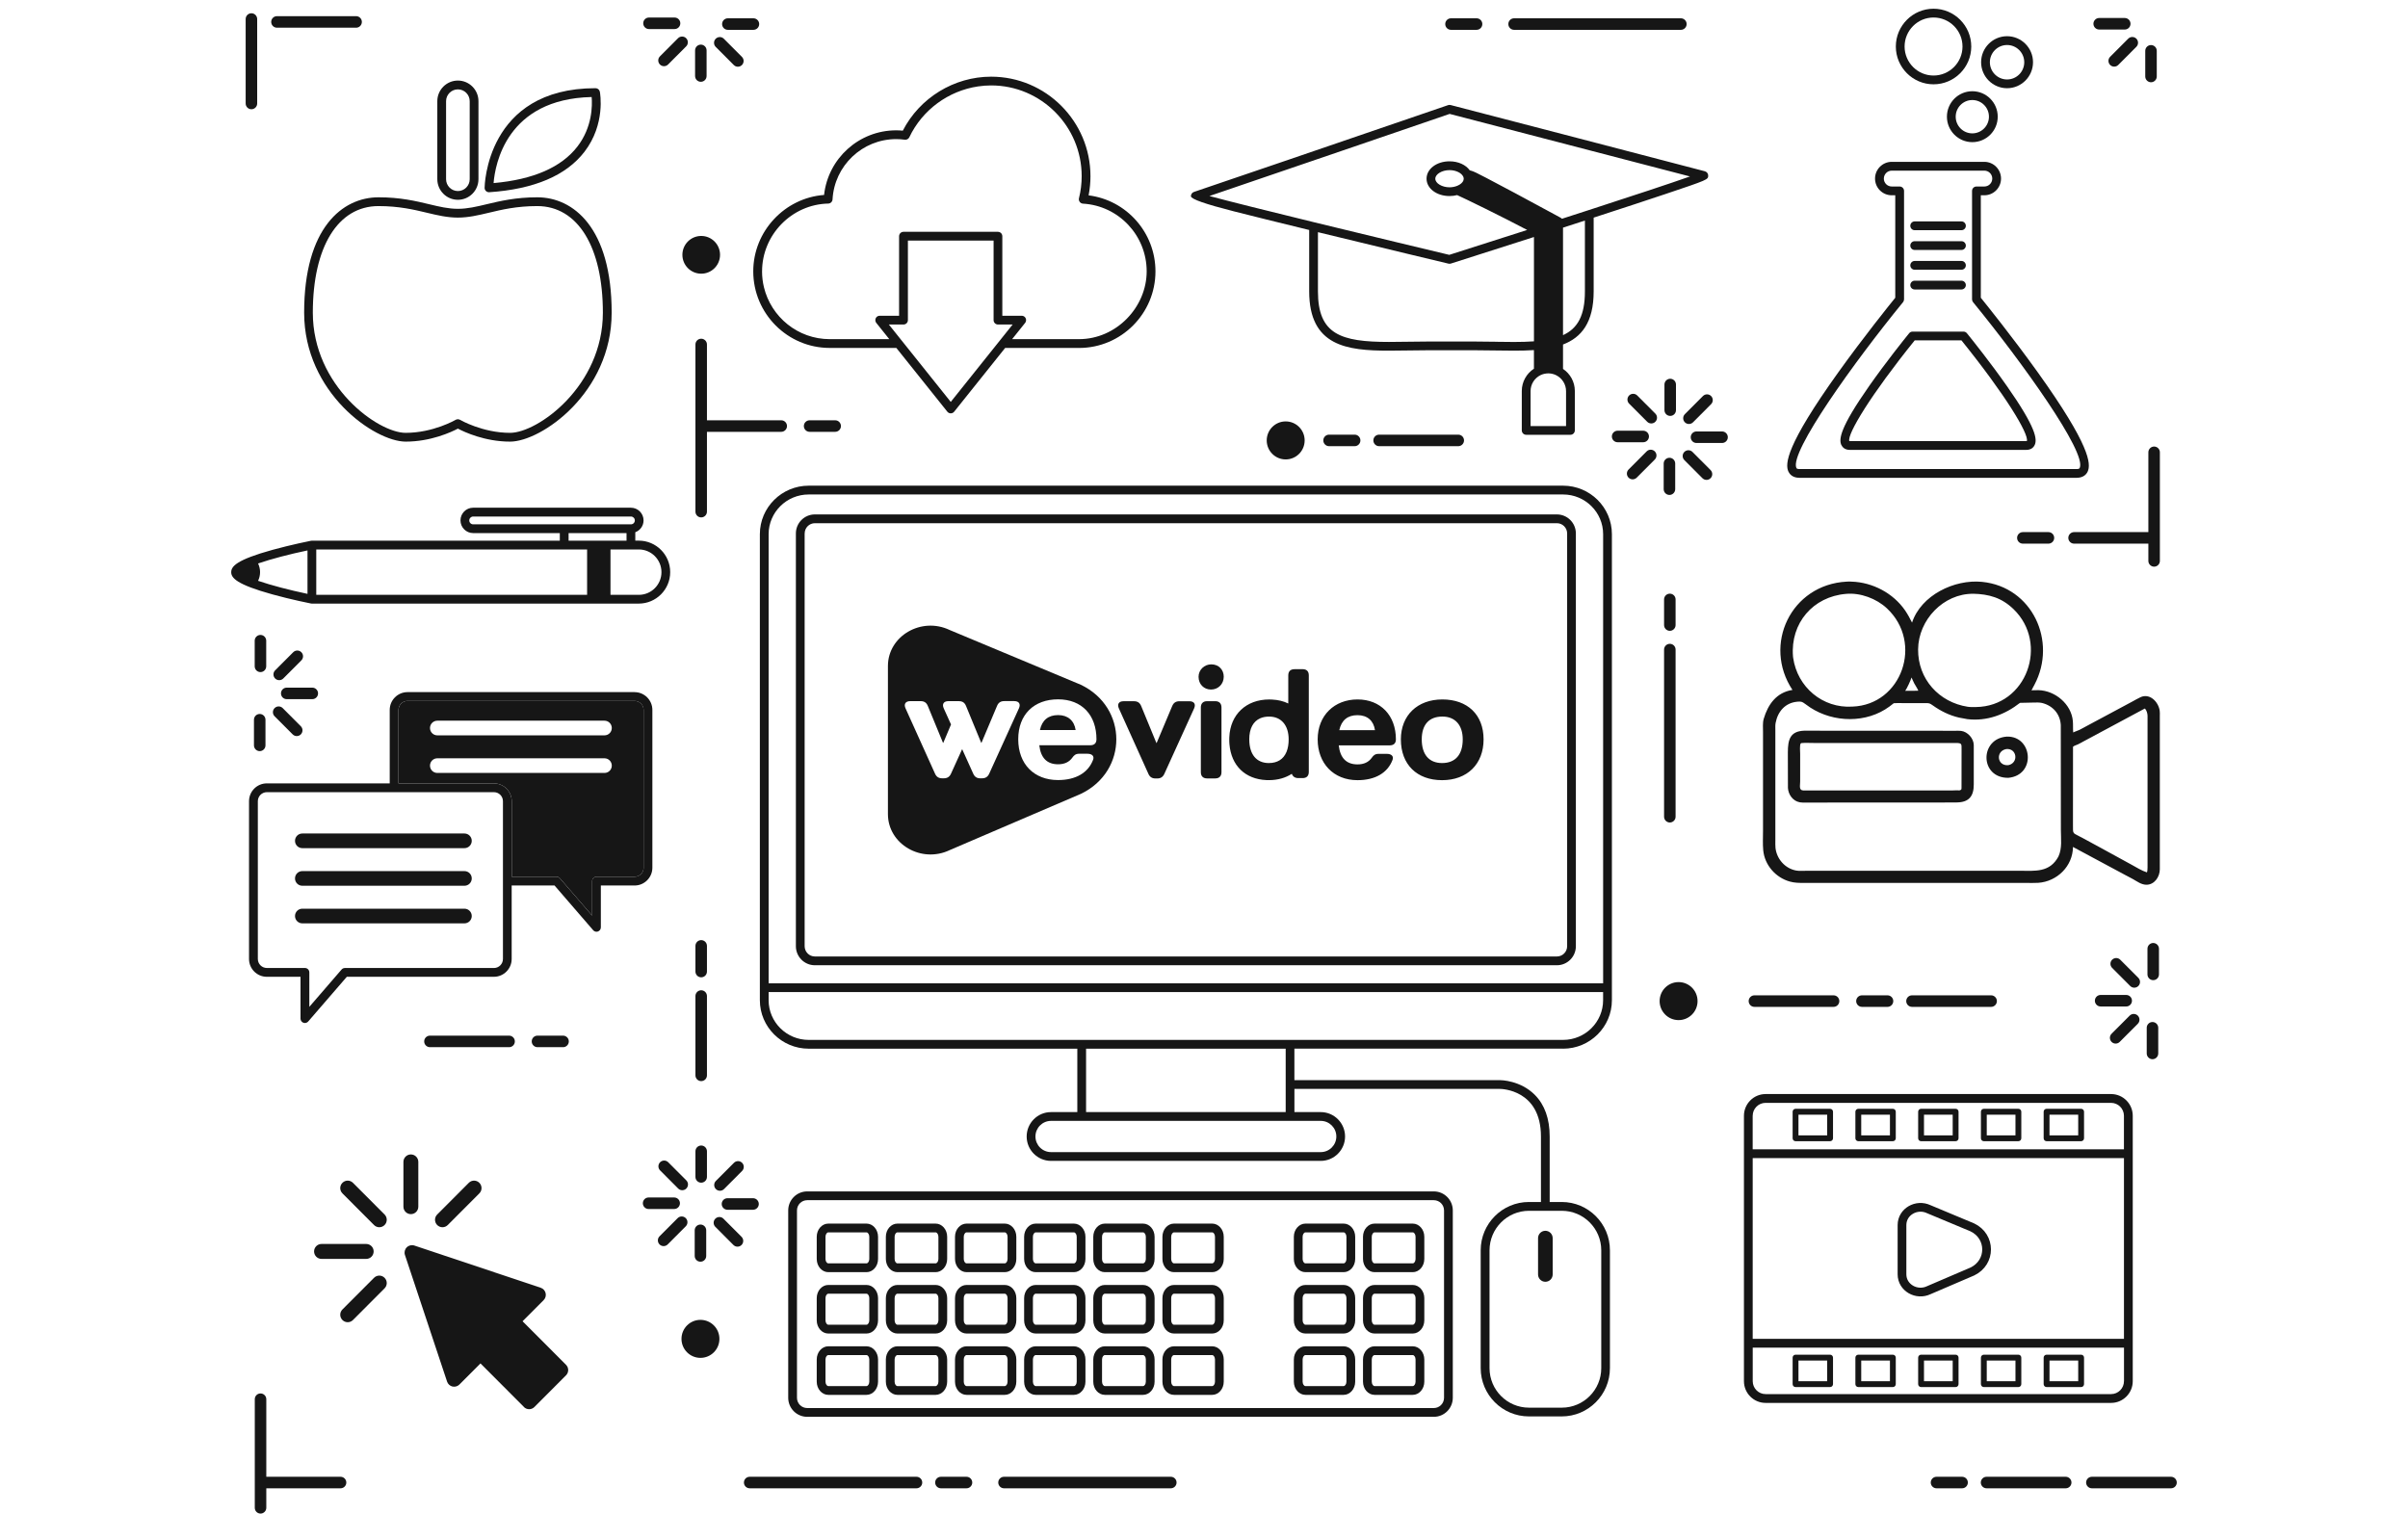 <svg width="552" height="347" viewBox="0 0 552 347" fill="none" xmlns="http://www.w3.org/2000/svg">
<g clip-path="url(#clip0_52_1160)">
<path d="M452.109 291.512L452.13 291.503L452.149 291.494C456.495 289.398 456.48 283.462 452.125 281.386L452.103 281.376L452.08 281.366L442.115 277.204C439.378 275.92 436.006 277.761 436.006 280.861V292.143C436.006 295.251 439.395 297.094 442.135 295.79L452.109 291.512Z" stroke="#161616" stroke-width="2"/>
<path d="M298.611 153.413C299.524 153.413 300.024 153.908 300.024 154.83V176.967C300.024 177.883 299.53 178.384 298.611 178.384H297.635C296.872 178.384 296.377 178.064 296.127 177.406C294.688 178.34 292.899 178.854 290.86 178.854C290.679 178.854 290.491 178.854 290.309 178.842H290.297C285.43 178.622 282.252 175.532 281.833 170.635C281.796 170.265 281.789 169.889 281.789 169.507C281.789 169.337 281.789 169.162 281.802 168.999C282.021 163.795 285.68 160.36 290.941 160.36C291.154 160.36 291.367 160.36 291.573 160.378C292.987 160.447 294.219 160.742 295.32 161.281V154.836C295.32 153.921 295.814 153.419 296.734 153.419H298.623H298.611V153.413ZM286.381 169.507C286.381 172.961 288.032 174.936 290.86 174.936C292.824 174.936 294.213 174.058 294.901 172.403C294.92 172.384 294.926 172.359 294.932 172.334C295.245 171.557 295.408 170.61 295.408 169.513C295.408 166.303 293.731 164.284 290.923 164.284C290.166 164.284 289.49 164.41 288.902 164.667C287.282 165.369 286.375 167.024 286.375 169.513M321.13 169.507C321.13 175.262 324.796 178.861 330.576 178.861C336.356 178.861 340.091 175.168 340.091 169.507C340.091 163.845 336.394 160.353 330.645 160.353C324.896 160.353 321.13 164.021 321.13 169.507ZM335.312 169.507C335.312 173.024 333.598 174.936 330.583 174.936C327.567 174.936 325.916 172.955 325.916 169.507C325.916 166.058 327.667 164.278 330.645 164.278C333.623 164.278 335.312 166.29 335.312 169.507ZM318.572 170.88C319.492 170.88 319.992 170.397 319.992 169.507C319.992 164.015 316.483 160.353 311.19 160.353C305.898 160.353 302.057 164.015 302.057 169.507C302.057 174.999 305.686 178.861 311.19 178.861C315.257 178.861 318.109 177.18 319.223 174.196C319.529 173.369 318.954 172.829 317.934 172.829H316.001C315.194 172.829 314.819 173.212 314.487 173.688C313.736 174.754 312.635 175.243 311.19 175.243C308.669 175.243 307.212 173.807 306.887 170.88H318.578H318.572ZM307.012 167.394C307.512 165.124 308.913 163.958 311.184 163.958C313.455 163.958 314.869 165.218 315.194 167.394H307.005H307.012ZM274.752 155.156C274.752 156.861 275.972 158.084 277.611 158.084C279.25 158.084 280.526 156.83 280.526 155.131C280.526 153.563 279.4 152.31 277.673 152.31C276.041 152.31 274.752 153.595 274.752 155.162M275.277 177.042C275.277 177.945 275.797 178.459 276.697 178.459H278.587C279.487 178.459 280.007 177.939 280.007 177.042V162.178C280.007 161.275 279.487 160.754 278.587 160.754H276.697C275.797 160.754 275.277 161.275 275.277 162.178V177.042ZM263.248 177.394L256.492 162.422C256.048 161.432 256.48 160.761 257.562 160.761H259.958C260.765 160.761 261.284 161.106 261.597 161.858L265.081 170.322H265.15L268.715 161.858C269.034 161.112 269.547 160.767 270.354 160.767H272.656C273.745 160.767 274.176 161.444 273.72 162.435L266.908 177.412C266.576 178.14 266.057 178.472 265.256 178.472H264.9C264.099 178.472 263.58 178.14 263.248 177.406" fill="#161616"/>
<path d="M242.561 163.939C240.29 163.939 238.883 165.106 238.389 167.369H246.577C246.252 165.193 244.769 163.939 242.567 163.939H242.561Z" fill="#161616"/>
<path d="M247.759 156.986L217.702 144.435C211.202 141.338 203.545 145.808 203.545 152.692V186.641C203.545 193.543 211.246 198.007 217.739 194.879L247.822 181.976C258.625 176.766 258.588 162.146 247.759 156.986ZM225.102 178.44H224.752C223.945 178.44 223.432 178.114 223.1 177.374L220.56 171.744L218.002 177.374C217.67 178.102 217.151 178.434 216.35 178.434H215.994C215.193 178.434 214.674 178.108 214.342 177.368L207.586 162.403C207.136 161.419 207.574 160.742 208.656 160.742H211.046C211.853 160.742 212.378 161.086 212.685 161.832L216.169 170.296H216.238L218.008 166.089L216.344 162.403C215.894 161.419 216.332 160.742 217.414 160.742H219.81C220.123 160.742 220.392 160.792 220.623 160.898C220.986 161.068 221.255 161.375 221.442 161.832L223.163 166.014L224.927 170.296H224.989L228.561 161.826C228.874 161.08 229.393 160.735 230.2 160.735H232.502C233.591 160.735 234.022 161.412 233.572 162.397L226.76 177.374C226.428 178.102 225.909 178.434 225.108 178.434L225.102 178.44ZM249.943 170.854H238.245C238.57 173.776 240.034 175.218 242.549 175.218C244 175.218 245.095 174.729 245.845 173.663C246.183 173.193 246.558 172.804 247.359 172.804H249.292C250.318 172.804 250.887 173.343 250.581 174.171C249.467 177.155 246.615 178.835 242.549 178.835C237.044 178.835 233.416 175.174 233.416 169.481C233.416 163.789 237.044 160.328 242.549 160.328C248.053 160.328 251.35 163.989 251.35 169.481C251.35 170.371 250.856 170.854 249.93 170.854H249.943Z" fill="#161616"/>
<path d="M92.992 101.245C98.759 101.245 103.445 99.064 104.965 98.267C106.485 99.064 111.17 101.245 116.938 101.245C124.044 101.245 140.215 90.073 140.215 71.679C140.215 52.181 131.407 45.234 123.168 45.234C118.214 45.234 114.68 46.081 111.564 46.821C109.206 47.385 107.167 47.874 104.971 47.874C102.775 47.874 100.736 47.385 98.378 46.821C95.263 46.075 91.728 45.234 86.774 45.234C78.529 45.234 69.721 52.181 69.721 71.679C69.721 90.073 85.885 101.245 92.998 101.245H92.992ZM86.761 47.247C91.484 47.247 94.893 48.062 97.902 48.783C100.286 49.353 102.531 49.886 104.959 49.886C107.386 49.886 109.638 49.347 112.021 48.783C115.03 48.062 118.439 47.247 123.162 47.247C132.439 47.247 138.2 56.607 138.2 71.679C138.2 88.537 123.25 99.233 116.932 99.233C110.614 99.233 105.515 96.28 105.465 96.255C105.309 96.161 105.134 96.117 104.952 96.117C104.771 96.117 104.602 96.161 104.439 96.255C104.389 96.286 99.31 99.233 92.979 99.233C86.649 99.233 71.71 88.537 71.71 71.679C71.71 56.607 77.472 47.247 86.749 47.247H86.761Z" fill="#161616"/>
<path d="M104.965 45.804C107.567 45.804 109.681 43.685 109.681 41.077V23.197C109.681 20.589 107.567 18.47 104.965 18.47C102.362 18.47 100.248 20.589 100.248 23.197V41.077C100.248 43.685 102.362 45.804 104.965 45.804ZM102.256 23.203C102.256 21.705 103.47 20.488 104.965 20.488C106.46 20.488 107.673 21.705 107.673 23.203V41.084C107.673 42.582 106.46 43.798 104.965 43.798C103.47 43.798 102.256 42.582 102.256 41.084V23.203Z" fill="#161616"/>
<path d="M112.09 44.068C112.09 44.068 112.134 44.068 112.159 44.068C122.449 43.372 129.787 40.25 133.978 34.801C138.863 28.444 137.562 21.328 137.506 21.034C137.412 20.557 136.999 20.219 136.518 20.219C111.377 20.219 111.089 42.839 111.089 43.065C111.089 43.34 111.201 43.61 111.408 43.798C111.596 43.974 111.84 44.068 112.096 44.068H112.09ZM135.629 22.238C135.792 24.162 135.804 29.121 132.383 33.573C128.711 38.35 122.242 41.171 113.147 41.974C113.491 37.704 116.106 22.683 135.629 22.244V22.238Z" fill="#161616"/>
<path d="M483.937 250.821H404.742C402.002 250.821 399.775 253.053 399.775 255.799V316.65C399.775 319.396 402.002 321.628 404.742 321.628H483.937C486.67 321.628 488.904 319.396 488.904 316.65V255.799C488.904 253.053 486.677 250.821 483.937 250.821ZM486.889 316.65C486.889 318.287 485.563 319.609 483.937 319.609H404.742C403.109 319.609 401.789 318.28 401.789 316.65V308.958H486.896V316.65H486.889ZM401.783 306.945V265.504H486.889V306.945H401.783ZM401.783 255.799C401.783 254.169 403.109 252.84 404.736 252.84H483.93C485.557 252.84 486.883 254.169 486.883 255.799V263.492H401.777V255.799H401.783Z" fill="#161616"/>
<path d="M419.523 254.2H411.604C411.235 254.2 410.935 254.501 410.935 254.871V260.959C410.935 261.329 411.235 261.629 411.604 261.629H419.523C419.892 261.629 420.193 261.329 420.193 260.959V254.871C420.193 254.501 419.892 254.2 419.523 254.2ZM418.854 260.288H412.273V255.548H418.854V260.288Z" fill="#161616"/>
<path d="M433.911 254.2H425.992C425.623 254.2 425.322 254.501 425.322 254.871V260.959C425.322 261.329 425.623 261.629 425.992 261.629H433.911C434.28 261.629 434.58 261.329 434.58 260.959V254.871C434.58 254.501 434.28 254.2 433.911 254.2ZM433.242 260.288H426.661V255.548H433.242V260.288Z" fill="#161616"/>
<path d="M448.299 254.2H440.379C440.01 254.2 439.71 254.501 439.71 254.871V260.959C439.71 261.329 440.01 261.629 440.379 261.629H448.299C448.668 261.629 448.968 261.329 448.968 260.959V254.871C448.968 254.501 448.668 254.2 448.299 254.2ZM447.629 260.288H441.049V255.548H447.629V260.288Z" fill="#161616"/>
<path d="M462.686 254.2H454.767C454.398 254.2 454.098 254.501 454.098 254.871V260.959C454.098 261.329 454.398 261.629 454.767 261.629H462.686C463.056 261.629 463.356 261.329 463.356 260.959V254.871C463.356 254.501 463.056 254.2 462.686 254.2ZM462.017 260.288H455.436V255.548H462.017V260.288Z" fill="#161616"/>
<path d="M477.068 254.2H469.149C468.78 254.2 468.479 254.501 468.479 254.871V260.959C468.479 261.329 468.78 261.629 469.149 261.629H477.068C477.437 261.629 477.738 261.329 477.738 260.959V254.871C477.738 254.501 477.437 254.2 477.068 254.2ZM476.399 260.288H469.818V255.548H476.399V260.288Z" fill="#161616"/>
<path d="M411.604 317.997H419.523C419.892 317.997 420.193 317.696 420.193 317.326V311.245C420.193 310.875 419.892 310.574 419.523 310.574H411.604C411.235 310.574 410.935 310.875 410.935 311.245V317.326C410.935 317.696 411.235 317.997 411.604 317.997ZM412.273 311.916H418.854V316.656H412.273V311.916Z" fill="#161616"/>
<path d="M425.992 317.997H433.911C434.28 317.997 434.58 317.696 434.58 317.326V311.245C434.58 310.875 434.28 310.574 433.911 310.574H425.992C425.623 310.574 425.322 310.875 425.322 311.245V317.326C425.322 317.696 425.623 317.997 425.992 317.997ZM426.661 311.916H433.242V316.656H426.661V311.916Z" fill="#161616"/>
<path d="M440.379 317.997H448.299C448.668 317.997 448.968 317.696 448.968 317.326V311.245C448.968 310.875 448.668 310.574 448.299 310.574H440.379C440.01 310.574 439.71 310.875 439.71 311.245V317.326C439.71 317.696 440.01 317.997 440.379 317.997ZM441.049 311.916H447.629V316.656H441.049V311.916Z" fill="#161616"/>
<path d="M454.767 317.997H462.686C463.056 317.997 463.356 317.696 463.356 317.326V311.245C463.356 310.875 463.056 310.574 462.686 310.574H454.767C454.398 310.574 454.098 310.875 454.098 311.245V317.326C454.098 317.696 454.398 317.997 454.767 317.997ZM455.436 311.916H462.017V316.656H455.436V311.916Z" fill="#161616"/>
<path d="M469.149 317.997H477.068C477.437 317.997 477.738 317.696 477.738 317.326V311.245C477.738 310.875 477.437 310.574 477.068 310.574H469.149C468.78 310.574 468.479 310.875 468.479 311.245V317.326C468.479 317.696 468.78 317.997 469.149 317.997ZM469.818 311.916H476.399V316.656H469.818V311.916Z" fill="#161616"/>
<path d="M145.476 158.673H93.417C91.171 158.673 89.338 160.504 89.338 162.754V179.594H61.164C58.918 179.594 57.085 181.425 57.085 183.682V219.85C57.085 222.101 58.912 223.938 61.164 223.938H68.889V233.53C68.889 233.95 69.152 234.326 69.54 234.47C69.652 234.514 69.771 234.533 69.89 234.533C70.178 234.533 70.453 234.407 70.647 234.188L79.505 223.938H113.216C115.462 223.938 117.294 222.107 117.294 219.85V203.01H127.122L135.98 213.261C136.174 213.486 136.455 213.606 136.737 213.606C136.855 213.606 136.974 213.587 137.087 213.543C137.481 213.399 137.737 213.022 137.737 212.602V203.01H145.469C147.715 203.01 149.548 201.18 149.548 198.929V162.761C149.548 160.51 147.721 158.679 145.469 158.679L145.476 158.673ZM147.54 198.929C147.54 200.07 146.614 200.998 145.476 200.998H136.743C136.186 200.998 135.736 201.449 135.736 202.007V209.907L128.342 201.349C128.154 201.129 127.872 201.004 127.585 201.004H117.301V183.688C117.301 181.437 115.474 179.6 113.222 179.6H91.347V162.761C91.347 161.619 92.272 160.692 93.411 160.692H145.469C146.608 160.692 147.534 161.619 147.534 162.761V198.929H147.54ZM115.293 219.856C115.293 220.997 114.367 221.925 113.228 221.925H79.061C78.767 221.925 78.491 222.05 78.304 222.27L70.91 230.828V222.928C70.91 222.37 70.459 221.919 69.903 221.919H61.17C60.031 221.919 59.105 220.991 59.105 219.85V183.682C59.105 182.541 60.031 181.613 61.17 181.613H113.228C114.367 181.613 115.293 182.541 115.293 183.682V219.85V219.856Z" fill="#161616"/>
<path d="M106.466 191.086H69.302C68.376 191.086 67.626 191.838 67.626 192.766C67.626 193.694 68.376 194.446 69.302 194.446H106.466C107.392 194.446 108.143 193.694 108.143 192.766C108.143 191.838 107.392 191.086 106.466 191.086Z" fill="#161616"/>
<path d="M106.466 199.706H69.302C68.376 199.706 67.626 200.458 67.626 201.386C67.626 202.314 68.376 203.066 69.302 203.066H106.466C107.392 203.066 108.143 202.314 108.143 201.386C108.143 200.458 107.392 199.706 106.466 199.706Z" fill="#161616"/>
<path d="M106.466 208.326H69.302C68.376 208.326 67.626 209.078 67.626 210.006C67.626 210.934 68.376 211.687 69.302 211.687H106.466C107.392 211.687 108.143 210.934 108.143 210.006C108.143 209.078 107.392 208.326 106.466 208.326Z" fill="#161616"/>
<path d="M145.475 160.691H93.417C92.278 160.691 91.353 161.619 91.353 162.76V179.6H113.228C115.474 179.6 117.307 181.431 117.307 183.688V201.004H127.591C127.885 201.004 128.16 201.129 128.348 201.349L135.742 209.906V202.007C135.742 201.449 136.192 200.998 136.749 200.998H145.482C146.62 200.998 147.546 200.07 147.546 198.929V162.76C147.546 161.619 146.62 160.691 145.482 160.691H145.475ZM138.569 177.205H100.248C99.322 177.205 98.571 176.453 98.571 175.525C98.571 174.597 99.322 173.845 100.248 173.845H138.569C139.495 173.845 140.246 174.597 140.246 175.525C140.246 176.453 139.495 177.205 138.569 177.205ZM138.569 168.585H100.248C99.322 168.585 98.571 167.832 98.571 166.904C98.571 165.977 99.322 165.224 100.248 165.224H138.569C139.495 165.224 140.246 165.977 140.246 166.904C140.246 167.832 139.495 168.585 138.569 168.585Z" fill="#161616"/>
<path d="M356.293 51.41L355.599 51.033C355.599 51.033 350.919 48.488 346.221 45.974C343.463 44.501 341.286 43.341 339.734 42.538C338.834 42.074 338.083 41.686 337.551 41.429C337.545 41.429 337.533 41.416 337.526 41.416C337.407 42.218 336.97 42.965 336.294 43.56C339.935 45.291 347.935 49.234 353.115 52.049C353.44 52.224 353.641 52.563 353.641 52.933V83.71C354.06 83.615 354.491 83.572 354.929 83.572C355.386 83.572 355.849 83.622 356.293 83.728V51.416V51.41Z" fill="#161616"/>
<path d="M391.58 40.244C391.58 39.799 391.267 39.398 390.842 39.272C389.672 38.934 334.867 24.689 332.534 24.081C332.346 24.031 332.14 24.037 331.959 24.1C312.248 30.852 274.714 43.698 273.739 43.987C273.301 44.112 272.988 44.538 273 44.99C273.017 45.638 276.307 46.793 282.872 48.457C287.163 49.548 292.955 50.983 300.112 52.726V66.789C300.112 79.353 308.757 80.393 318.39 80.393C319.748 80.393 321.162 80.368 322.613 80.349C324.146 80.324 325.722 80.299 327.33 80.299H338.108C339.722 80.299 341.298 80.324 342.825 80.349C344.276 80.374 345.69 80.393 347.047 80.393C348.611 80.393 350.15 80.362 351.632 80.262V84.531C349.962 85.616 348.849 87.503 348.849 89.641V98.669C348.849 99.227 349.299 99.678 349.856 99.678H360.002C360.559 99.678 361.009 99.227 361.009 98.669V89.641C361.009 87.528 359.933 85.672 358.301 84.575V78.983C362.511 77.371 365.326 73.954 365.326 66.789V49.892C372.125 47.686 377.655 45.867 381.784 44.482C391.586 41.191 391.586 41.178 391.574 40.225L391.58 40.244ZM363.318 66.807C363.318 72.318 361.672 75.29 358.301 76.838V52.187C359.965 51.648 361.647 51.109 363.318 50.563V66.801V66.807ZM359.001 97.678H350.863V89.659C350.863 88.067 351.776 86.694 353.102 86.023C353.24 85.954 353.384 85.891 353.528 85.841C353.54 85.841 353.553 85.829 353.565 85.829C353.709 85.779 353.853 85.735 353.997 85.703C354.003 85.703 354.016 85.703 354.022 85.703C354.335 85.628 354.654 85.597 354.973 85.597C355.123 85.597 355.273 85.609 355.417 85.628C355.448 85.628 355.479 85.641 355.511 85.641C355.63 85.66 355.748 85.678 355.861 85.71C355.899 85.722 355.942 85.728 355.98 85.741C356.092 85.772 356.199 85.804 356.305 85.841C356.343 85.854 356.38 85.866 356.418 85.885C356.543 85.935 356.662 85.986 356.781 86.048C358.094 86.725 358.995 88.098 358.995 89.678V97.697L359.001 97.678ZM342.856 78.349C341.317 78.324 339.728 78.299 338.108 78.299H327.33C325.709 78.299 324.12 78.324 322.582 78.349C321.143 78.374 319.742 78.393 318.39 78.393C307.368 78.393 302.12 76.657 302.12 66.801V53.228C316.789 56.801 331.896 60.406 332.052 60.444C332.228 60.488 332.415 60.482 332.59 60.425C332.709 60.388 341.217 57.685 351.639 54.337V78.255C350.237 78.356 348.711 78.4 347.053 78.4C345.702 78.4 344.301 78.374 342.862 78.356L342.856 78.349ZM387.414 40.451C383.166 41.962 374.259 44.902 364.018 48.225C364.018 48.225 364.018 48.225 364.012 48.225C362.029 48.871 360.027 49.516 358.044 50.156C357.969 50.068 357.882 49.986 357.775 49.93L356.555 49.266C356.555 49.266 351.87 46.72 347.166 44.2C344.401 42.72 342.211 41.56 340.654 40.752C339.734 40.275 338.965 39.88 338.427 39.617C338.108 39.46 337.564 39.203 336.926 39.053C336.044 37.811 334.317 36.984 332.284 36.984C329.331 36.984 327.017 38.733 327.017 40.965C327.017 43.197 329.331 44.946 332.284 44.946C332.897 44.946 333.485 44.864 334.029 44.727C335.912 45.567 344.044 49.529 350.087 52.72C341.605 55.441 334.561 57.685 332.547 58.325C332.44 58.356 332.334 58.394 332.228 58.425C332.084 58.394 331.94 58.356 331.796 58.325C328.568 57.554 314.593 54.212 301.332 50.977C290.866 48.419 281.677 46.137 277.242 44.94C288.502 41.122 328.105 27.555 332.309 26.113C336.15 27.109 376.229 37.529 387.408 40.457L387.414 40.451ZM334.58 42.332C334.58 42.332 334.567 42.338 334.561 42.344C334.417 42.432 334.261 42.507 334.092 42.582C334.079 42.582 334.061 42.595 334.048 42.601C333.535 42.808 332.922 42.94 332.284 42.94C330.545 42.94 329.025 42.018 329.025 40.971C329.025 39.924 330.545 39.002 332.284 39.002C333.754 39.002 335.055 39.661 335.43 40.501C335.455 40.551 335.474 40.595 335.487 40.645C335.518 40.752 335.543 40.858 335.543 40.971C335.543 41.084 335.518 41.203 335.481 41.316C335.474 41.347 335.462 41.372 335.449 41.404C335.405 41.51 335.355 41.611 335.287 41.705C335.287 41.705 335.28 41.717 335.274 41.723C335.193 41.83 335.099 41.937 334.986 42.031C334.968 42.049 334.949 42.062 334.93 42.075C334.824 42.169 334.705 42.256 334.573 42.338L334.58 42.332Z" fill="#161616"/>
<path d="M412.48 109.539H476.061C477.656 109.539 478.313 108.662 478.557 108.135C479.389 106.373 479.114 102.104 467.184 85.433C461.417 77.377 455.311 69.791 454.073 68.262V44.77H454.88C456.988 44.77 458.708 43.052 458.708 40.939C458.708 38.827 456.994 37.102 454.88 37.102H433.655C431.547 37.102 429.826 38.82 429.826 40.939C429.826 43.059 431.54 44.77 433.655 44.77H434.462V68.262C433.223 69.791 427.118 77.377 421.35 85.433C409.421 102.104 409.146 106.373 409.978 108.135C410.228 108.655 410.878 109.539 412.473 109.539H412.48ZM431.847 40.939C431.847 39.936 432.66 39.121 433.661 39.121H454.886C455.887 39.121 456.7 39.936 456.7 40.939C456.7 41.943 455.887 42.758 454.886 42.758H453.072C452.515 42.758 452.065 43.209 452.065 43.767V68.625C452.065 68.857 452.146 69.083 452.29 69.265C463.45 82.919 478.413 103.74 476.743 107.282C476.705 107.358 476.624 107.533 476.061 107.533H412.48C411.917 107.533 411.835 107.358 411.798 107.282C410.128 103.74 425.091 82.919 436.251 69.265C436.395 69.083 436.476 68.857 436.476 68.625V43.767C436.476 43.209 436.026 42.758 435.469 42.758H433.655C432.654 42.758 431.841 41.943 431.841 40.939H431.847Z" fill="#161616"/>
<path d="M422.126 102.042C422.32 102.449 422.827 103.139 424.04 103.139H464.501C465.714 103.139 466.221 102.449 466.415 102.042C467.041 100.719 466.772 98.073 460.003 88.431C456.237 83.064 452.071 77.86 450.883 76.393C450.689 76.155 450.407 76.023 450.101 76.023H438.428C438.128 76.023 437.84 76.161 437.646 76.393C436.457 77.86 432.291 83.064 428.525 88.431C421.757 98.073 421.488 100.725 422.113 102.042H422.126ZM449.632 78.03C459.697 90.512 465.114 99.484 464.632 101.114C464.607 101.114 464.563 101.12 464.507 101.12H424.046C423.99 101.12 423.946 101.12 423.921 101.114C423.44 99.484 428.851 90.512 438.922 78.03H449.632Z" fill="#161616"/>
<path d="M446.304 26.752C446.304 29.968 448.912 32.589 452.128 32.589C455.343 32.589 457.951 29.974 457.951 26.752C457.951 23.529 455.343 20.915 452.128 20.915C448.912 20.915 446.304 23.529 446.304 26.752ZM452.128 22.934C454.229 22.934 455.937 24.645 455.937 26.752C455.937 28.858 454.229 30.576 452.128 30.576C450.026 30.576 448.318 28.865 448.318 26.752C448.318 24.639 450.026 22.934 452.128 22.934Z" fill="#161616"/>
<path d="M443.238 19.329C448.005 19.329 451.884 15.442 451.884 10.664C451.884 5.887 448.005 2 443.238 2C438.472 2 434.593 5.887 434.593 10.664C434.593 15.442 438.472 19.329 443.238 19.329ZM443.238 4.012C446.898 4.012 449.876 6.997 449.876 10.664C449.876 14.332 446.898 17.316 443.238 17.316C439.579 17.316 436.601 14.332 436.601 10.664C436.601 6.997 439.579 4.012 443.238 4.012Z" fill="#161616"/>
<path d="M460.091 20.225C463.369 20.225 466.04 17.548 466.04 14.263C466.04 10.978 463.375 8.301 460.091 8.301C456.806 8.301 454.142 10.978 454.142 14.263C454.142 17.548 456.813 20.225 460.091 20.225ZM460.091 10.319C462.261 10.319 464.032 12.088 464.032 14.269C464.032 16.451 462.261 18.219 460.091 18.219C457.92 18.219 456.15 16.445 456.15 14.269C456.15 12.094 457.92 10.319 460.091 10.319Z" fill="#161616"/>
<path d="M438.916 52.776H449.632C450.188 52.776 450.639 52.324 450.639 51.766C450.639 51.208 450.188 50.757 449.632 50.757H438.916C438.359 50.757 437.909 51.208 437.909 51.766C437.909 52.324 438.359 52.776 438.916 52.776Z" fill="#161616"/>
<path d="M438.916 57.308H449.632C450.188 57.308 450.639 56.857 450.639 56.299C450.639 55.741 450.188 55.296 449.632 55.296H438.916C438.359 55.296 437.909 55.747 437.909 56.299C437.909 56.851 438.359 57.308 438.916 57.308Z" fill="#161616"/>
<path d="M438.916 61.842H449.632C450.188 61.842 450.639 61.391 450.639 60.833C450.639 60.275 450.188 59.823 449.632 59.823H438.916C438.359 59.823 437.909 60.275 437.909 60.833C437.909 61.391 438.359 61.842 438.916 61.842Z" fill="#161616"/>
<path d="M438.916 66.368H449.632C450.188 66.368 450.639 65.917 450.639 65.359C450.639 64.801 450.188 64.35 449.632 64.35H438.916C438.359 64.35 437.909 64.801 437.909 65.359C437.909 65.917 438.359 66.368 438.916 66.368Z" fill="#161616"/>
<path d="M190.209 79.772H205.478L217.164 94.386C217.351 94.624 217.645 94.762 217.946 94.762C218.246 94.762 218.54 94.624 218.727 94.386L230.413 79.772H247.353C257.018 79.772 264.874 71.891 264.874 62.211C264.874 53.315 258.231 45.879 249.548 44.788C249.83 43.34 249.974 41.867 249.974 40.4C249.974 27.817 239.759 17.579 227.204 17.579C218.709 17.579 210.839 22.413 206.955 29.955C206.442 29.905 205.935 29.88 205.434 29.88C196.921 29.88 189.827 36.318 188.907 44.694C179.881 45.365 172.674 53.033 172.674 62.205C172.674 71.891 180.538 79.766 190.196 79.766L190.209 79.772ZM174.695 62.211C174.695 53.823 181.501 46.851 189.864 46.669C190.39 46.657 190.815 46.243 190.847 45.716C191.278 37.967 197.69 31.892 205.441 31.892C206.079 31.892 206.742 31.936 207.411 32.03C207.843 32.087 208.262 31.861 208.45 31.466C211.44 25.165 217.433 20.814 224.207 19.811C225.189 19.667 226.19 19.585 227.204 19.585C238.651 19.585 247.96 28.921 247.96 40.394C247.96 42.093 247.753 43.785 247.34 45.44C247.265 45.729 247.328 46.042 247.509 46.281C247.684 46.525 247.96 46.669 248.26 46.688C256.448 47.164 262.86 53.979 262.86 62.205C262.86 70.43 255.904 77.753 247.346 77.753H232.014L234.998 74.023C235.111 73.879 235.179 73.716 235.205 73.54C235.236 73.346 235.205 73.139 235.123 72.957C234.954 72.606 234.604 72.386 234.216 72.386H229.768V54.155C229.768 53.597 229.318 53.145 228.761 53.145H207.111C206.554 53.145 206.104 53.597 206.104 54.155V72.386H201.656C201.268 72.386 200.918 72.606 200.749 72.957C200.662 73.145 200.637 73.346 200.668 73.54C200.693 73.716 200.762 73.879 200.874 74.023L203.858 77.753H190.202C182.896 77.753 176.759 72.662 175.12 65.841C174.839 64.675 174.689 63.459 174.689 62.205L174.695 62.211ZM203.758 74.399H207.117C207.674 74.399 208.124 73.948 208.124 73.389V55.158H227.767V73.389C227.767 73.948 228.217 74.399 228.774 74.399H232.133L217.946 92.141L203.758 74.399Z" fill="#161616"/>
<path d="M137.931 125.965H136.593V136.366H137.931V125.965Z" fill="#161616"/>
<path d="M53 131.169C53 132.461 54.151 133.978 62.483 136.279C66.787 137.47 71.147 138.335 71.291 138.36C71.354 138.373 71.422 138.379 71.485 138.379H146.432C150.405 138.379 153.633 135.144 153.633 131.163C153.633 127.182 150.405 123.947 146.432 123.947H145.632V122.022C146.739 121.608 147.527 120.555 147.527 119.307C147.527 117.702 146.226 116.398 144.625 116.398H108.461C106.86 116.398 105.559 117.702 105.559 119.307C105.559 120.912 106.86 122.216 108.461 122.216H128.329V123.953H71.491C71.435 123.953 71.385 123.959 71.329 123.972C71.316 123.972 71.304 123.972 71.297 123.972C71.153 123.997 66.8 124.868 62.49 126.053C54.157 128.354 53.006 129.871 53.006 131.163L53 131.169ZM145.525 119.314C145.525 119.809 145.125 120.21 144.631 120.21H108.468C107.974 120.21 107.573 119.809 107.573 119.314C107.573 118.818 107.974 118.417 108.468 118.417H144.631C145.125 118.417 145.525 118.818 145.525 119.314ZM139.946 125.966H146.439C149.298 125.966 151.631 128.298 151.631 131.169C151.631 134.041 149.304 136.373 146.439 136.373H139.946V125.972V125.966ZM135.592 123.953H130.343V122.216H143.624V123.953H135.592ZM72.499 125.966H134.585V136.367H72.499V125.966ZM59.162 133.157C59.449 132.555 59.618 131.884 59.618 131.169C59.618 130.454 59.449 129.784 59.162 129.182C62.171 128.147 66.399 127.044 70.49 126.191V136.147C66.399 135.294 62.171 134.185 59.162 133.157Z" fill="#161616"/>
<path d="M354.254 282.168C353.328 282.168 352.577 282.92 352.577 283.848V292.18C352.577 293.108 353.328 293.86 354.254 293.86C355.179 293.86 355.93 293.108 355.93 292.18V283.848C355.93 282.92 355.179 282.168 354.254 282.168Z" fill="#161616"/>
<path d="M358.314 240.42C364.481 240.42 369.505 235.435 369.505 229.31V122.454C369.505 116.329 364.481 111.345 358.314 111.345H185.38C179.212 111.345 174.188 116.329 174.188 122.454V229.31C174.188 235.435 179.205 240.42 185.38 240.42H246.959V254.958H240.929C237.851 254.958 235.349 257.466 235.349 260.551C235.349 263.635 237.851 266.143 240.929 266.143H302.758C305.836 266.143 308.338 263.635 308.338 260.551C308.338 257.466 305.836 254.958 302.758 254.958H296.728V249.642H343.826C344.207 249.642 353.24 249.805 353.24 260.551V275.566H350.475C344.382 275.566 339.428 280.531 339.428 286.638V313.653C339.428 319.759 344.382 324.724 350.475 324.724H358.007C364.1 324.724 369.054 319.759 369.054 313.653V286.638C369.054 280.531 364.1 275.566 358.007 275.566H355.242V260.551C355.242 256.482 354.091 253.266 351.82 250.99C348.505 247.673 344.038 247.629 343.819 247.629H296.722V240.413H358.301L358.314 240.42ZM367.065 313.659C367.065 318.656 363.011 322.718 358.026 322.718H350.494C345.508 322.718 341.455 318.656 341.455 313.659V286.644C341.455 281.647 345.508 277.585 350.494 277.585H358.026C363.011 277.585 367.065 281.647 367.065 286.644V313.659ZM302.764 264.131H240.935C238.964 264.131 237.363 262.526 237.363 260.551C237.363 258.576 238.964 256.971 240.935 256.971H302.764C304.735 256.971 306.336 258.576 306.336 260.551C306.336 262.526 304.735 264.131 302.764 264.131ZM294.726 254.958H248.967V240.42H294.726V254.958ZM185.38 113.363H358.314C363.374 113.363 367.497 117.445 367.497 122.46V225.436H176.197V122.46C176.197 117.445 180.313 113.363 185.38 113.363ZM176.197 227.442H367.49V229.31C367.49 234.326 363.374 238.407 358.307 238.407H185.38C180.319 238.407 176.197 234.326 176.197 229.31V227.442Z" fill="#161616"/>
<path d="M186.799 221.292H356.893C359.295 221.292 361.247 219.336 361.247 216.929V122.298C361.247 119.891 359.295 117.935 356.893 117.935H186.799C184.397 117.935 182.445 119.891 182.445 122.298V216.929C182.445 219.336 184.397 221.292 186.799 221.292ZM184.46 122.298C184.46 121 185.511 119.947 186.805 119.947H356.899C358.188 119.947 359.245 121 359.245 122.298V216.929C359.245 218.227 358.194 219.28 356.899 219.28H186.799C185.504 219.28 184.453 218.227 184.453 216.929V122.298H184.46Z" fill="#161616"/>
<path d="M185.041 273.14C182.639 273.14 180.688 275.096 180.688 277.503V320.455C180.688 322.862 182.639 324.818 185.041 324.818H328.681C331.083 324.818 333.034 322.862 333.034 320.455V277.503C333.034 275.096 331.083 273.14 328.681 273.14H185.041ZM331.026 320.455C331.026 321.753 329.976 322.806 328.681 322.806H185.041C183.746 322.806 182.696 321.753 182.696 320.455V277.503C182.696 276.205 183.746 275.152 185.041 275.152H328.681C329.976 275.152 331.026 276.205 331.026 277.503V320.455Z" fill="#161616"/>
<path d="M198.635 280.52H189.871C188.413 280.52 187.225 281.874 187.225 283.541V288.632C187.225 290.3 188.413 291.654 189.871 291.654H198.635C200.092 291.654 201.281 290.3 201.281 288.632V283.541C201.281 281.874 200.092 280.52 198.635 280.52ZM199.273 288.632C199.273 289.209 198.935 289.635 198.635 289.635H189.871C189.57 289.635 189.233 289.203 189.233 288.632V283.541C189.233 282.965 189.57 282.532 189.871 282.532H198.635C198.935 282.532 199.273 282.965 199.273 283.541V288.632Z" fill="#161616"/>
<path d="M214.48 280.52H205.716C204.258 280.52 203.07 281.874 203.07 283.541V288.632C203.07 290.3 204.258 291.654 205.716 291.654H214.48C215.937 291.654 217.126 290.3 217.126 288.632V283.541C217.126 281.874 215.937 280.52 214.48 280.52ZM215.118 288.632C215.118 289.209 214.78 289.635 214.48 289.635H205.716C205.416 289.635 205.078 289.203 205.078 288.632V283.541C205.078 282.965 205.416 282.532 205.716 282.532H214.48C214.78 282.532 215.118 282.965 215.118 283.541V288.632Z" fill="#161616"/>
<path d="M230.331 280.52H221.567C220.11 280.52 218.921 281.874 218.921 283.541V288.632C218.921 290.3 220.11 291.654 221.567 291.654H230.331C231.789 291.654 232.978 290.3 232.978 288.632V283.541C232.978 281.874 231.789 280.52 230.331 280.52ZM230.97 288.632C230.97 289.209 230.632 289.635 230.331 289.635H221.567C221.267 289.635 220.929 289.203 220.929 288.632V283.541C220.929 282.965 221.267 282.532 221.567 282.532H230.331C230.632 282.532 230.97 282.965 230.97 283.541V288.632Z" fill="#161616"/>
<path d="M246.177 280.52H237.413C235.955 280.52 234.767 281.874 234.767 283.541V288.632C234.767 290.3 235.955 291.654 237.413 291.654H246.177C247.634 291.654 248.823 290.3 248.823 288.632V283.541C248.823 281.874 247.634 280.52 246.177 280.52ZM246.821 288.632C246.821 289.209 246.483 289.635 246.183 289.635H237.419C237.119 289.635 236.781 289.203 236.781 288.632V283.541C236.781 282.965 237.119 282.532 237.419 282.532H246.183C246.483 282.532 246.821 282.965 246.821 283.541V288.632Z" fill="#161616"/>
<path d="M262.028 280.52H253.264C251.807 280.52 250.618 281.874 250.618 283.541V288.632C250.618 290.3 251.807 291.654 253.264 291.654H262.028C263.486 291.654 264.674 290.3 264.674 288.632V283.541C264.674 281.874 263.486 280.52 262.028 280.52ZM262.666 288.632C262.666 289.209 262.328 289.635 262.028 289.635H253.264C252.964 289.635 252.626 289.203 252.626 288.632V283.541C252.626 282.965 252.964 282.532 253.264 282.532H262.028C262.328 282.532 262.666 282.965 262.666 283.541V288.632Z" fill="#161616"/>
<path d="M277.88 280.52H269.116C267.658 280.52 266.47 281.874 266.47 283.541V288.632C266.47 290.3 267.658 291.654 269.116 291.654H277.88C279.337 291.654 280.526 290.3 280.526 288.632V283.541C280.526 281.874 279.337 280.52 277.88 280.52ZM278.518 288.632C278.518 289.209 278.18 289.635 277.88 289.635H269.116C268.816 289.635 268.478 289.203 268.478 288.632V283.541C268.478 282.965 268.816 282.532 269.116 282.532H277.88C278.18 282.532 278.518 282.965 278.518 283.541V288.632Z" fill="#161616"/>
<path d="M198.635 294.588H189.871C188.413 294.588 187.225 295.942 187.225 297.61V302.701C187.225 304.368 188.413 305.722 189.871 305.722H198.635C200.092 305.722 201.281 304.368 201.281 302.701V297.61C201.281 295.942 200.092 294.588 198.635 294.588ZM199.273 302.694C199.273 303.271 198.935 303.704 198.635 303.704H189.871C189.57 303.704 189.233 303.271 189.233 302.694V297.603C189.233 297.027 189.57 296.594 189.871 296.594H198.635C198.935 296.594 199.273 297.027 199.273 297.603V302.694Z" fill="#161616"/>
<path d="M214.48 294.588H205.716C204.258 294.588 203.07 295.942 203.07 297.61V302.701C203.07 304.368 204.258 305.722 205.716 305.722H214.48C215.937 305.722 217.126 304.368 217.126 302.701V297.61C217.126 295.942 215.937 294.588 214.48 294.588ZM215.118 302.694C215.118 303.271 214.78 303.704 214.48 303.704H205.716C205.416 303.704 205.078 303.271 205.078 302.694V297.603C205.078 297.027 205.416 296.594 205.716 296.594H214.48C214.78 296.594 215.118 297.027 215.118 297.603V302.694Z" fill="#161616"/>
<path d="M230.331 294.588H221.567C220.11 294.588 218.921 295.942 218.921 297.61V302.701C218.921 304.368 220.11 305.722 221.567 305.722H230.331C231.789 305.722 232.978 304.368 232.978 302.701V297.61C232.978 295.942 231.789 294.588 230.331 294.588ZM230.97 302.694C230.97 303.271 230.632 303.704 230.331 303.704H221.567C221.267 303.704 220.929 303.271 220.929 302.694V297.603C220.929 297.027 221.267 296.594 221.567 296.594H230.331C230.632 296.594 230.97 297.027 230.97 297.603V302.694Z" fill="#161616"/>
<path d="M246.177 294.588H237.413C235.955 294.588 234.767 295.942 234.767 297.61V302.701C234.767 304.368 235.955 305.722 237.413 305.722H246.177C247.634 305.722 248.823 304.368 248.823 302.701V297.61C248.823 295.942 247.634 294.588 246.177 294.588ZM246.821 302.694C246.821 303.271 246.483 303.704 246.183 303.704H237.419C237.119 303.704 236.781 303.271 236.781 302.694V297.603C236.781 297.027 237.119 296.594 237.419 296.594H246.183C246.483 296.594 246.821 297.027 246.821 297.603V302.694Z" fill="#161616"/>
<path d="M262.028 294.588H253.264C251.807 294.588 250.618 295.942 250.618 297.61V302.701C250.618 304.368 251.807 305.722 253.264 305.722H262.028C263.486 305.722 264.674 304.368 264.674 302.701V297.61C264.674 295.942 263.486 294.588 262.028 294.588ZM262.666 302.694C262.666 303.271 262.328 303.704 262.028 303.704H253.264C252.964 303.704 252.626 303.271 252.626 302.694V297.603C252.626 297.027 252.964 296.594 253.264 296.594H262.028C262.328 296.594 262.666 297.027 262.666 297.603V302.694Z" fill="#161616"/>
<path d="M277.88 294.588H269.116C267.658 294.588 266.47 295.942 266.47 297.61V302.701C266.47 304.368 267.658 305.722 269.116 305.722H277.88C279.337 305.722 280.526 304.368 280.526 302.701V297.61C280.526 295.942 279.337 294.588 277.88 294.588ZM278.518 302.694C278.518 303.271 278.18 303.704 277.88 303.704H269.116C268.816 303.704 268.478 303.271 268.478 302.694V297.603C268.478 297.027 268.816 296.594 269.116 296.594H277.88C278.18 296.594 278.518 297.027 278.518 297.603V302.694Z" fill="#161616"/>
<path d="M198.635 308.65H189.871C188.413 308.65 187.225 310.005 187.225 311.672V316.763C187.225 318.431 188.413 319.785 189.871 319.785H198.635C200.092 319.785 201.281 318.431 201.281 316.763V311.672C201.281 310.005 200.092 308.65 198.635 308.65ZM199.273 316.763C199.273 317.34 198.935 317.772 198.635 317.772H189.871C189.57 317.772 189.233 317.34 189.233 316.763V311.672C189.233 311.095 189.57 310.663 189.871 310.663H198.635C198.935 310.663 199.273 311.095 199.273 311.672V316.763Z" fill="#161616"/>
<path d="M214.48 308.65H205.716C204.258 308.65 203.07 310.005 203.07 311.672V316.763C203.07 318.431 204.258 319.785 205.716 319.785H214.48C215.937 319.785 217.126 318.431 217.126 316.763V311.672C217.126 310.005 215.937 308.65 214.48 308.65ZM215.118 316.763C215.118 317.34 214.78 317.772 214.48 317.772H205.716C205.416 317.772 205.078 317.34 205.078 316.763V311.672C205.078 311.095 205.416 310.663 205.716 310.663H214.48C214.78 310.663 215.118 311.095 215.118 311.672V316.763Z" fill="#161616"/>
<path d="M230.331 308.65H221.567C220.11 308.65 218.921 310.005 218.921 311.672V316.763C218.921 318.431 220.11 319.785 221.567 319.785H230.331C231.789 319.785 232.978 318.431 232.978 316.763V311.672C232.978 310.005 231.789 308.65 230.331 308.65ZM230.97 316.763C230.97 317.34 230.632 317.772 230.331 317.772H221.567C221.267 317.772 220.929 317.34 220.929 316.763V311.672C220.929 311.095 221.267 310.663 221.567 310.663H230.331C230.632 310.663 230.97 311.095 230.97 311.672V316.763Z" fill="#161616"/>
<path d="M246.177 308.65H237.413C235.955 308.65 234.767 310.005 234.767 311.672V316.763C234.767 318.431 235.955 319.785 237.413 319.785H246.177C247.634 319.785 248.823 318.431 248.823 316.763V311.672C248.823 310.005 247.634 308.65 246.177 308.65ZM246.821 316.763C246.821 317.34 246.483 317.772 246.183 317.772H237.419C237.119 317.772 236.781 317.34 236.781 316.763V311.672C236.781 311.095 237.119 310.663 237.419 310.663H246.183C246.483 310.663 246.821 311.095 246.821 311.672V316.763Z" fill="#161616"/>
<path d="M262.028 308.65H253.264C251.807 308.65 250.618 310.005 250.618 311.672V316.763C250.618 318.431 251.807 319.785 253.264 319.785H262.028C263.486 319.785 264.674 318.431 264.674 316.763V311.672C264.674 310.005 263.486 308.65 262.028 308.65ZM262.666 316.763C262.666 317.34 262.328 317.772 262.028 317.772H253.264C252.964 317.772 252.626 317.34 252.626 316.763V311.672C252.626 311.095 252.964 310.663 253.264 310.663H262.028C262.328 310.663 262.666 311.095 262.666 311.672V316.763Z" fill="#161616"/>
<path d="M277.88 308.65H269.116C267.658 308.65 266.47 310.005 266.47 311.672V316.763C266.47 318.431 267.658 319.785 269.116 319.785H277.88C279.337 319.785 280.526 318.431 280.526 316.763V311.672C280.526 310.005 279.337 308.65 277.88 308.65ZM278.518 316.763C278.518 317.34 278.18 317.772 277.88 317.772H269.116C268.816 317.772 268.478 317.34 268.478 316.763V311.672C268.478 311.095 268.816 310.663 269.116 310.663H277.88C278.18 310.663 278.518 311.095 278.518 311.672V316.763Z" fill="#161616"/>
<path d="M308.013 280.52H299.249C297.791 280.52 296.596 281.874 296.596 283.541V288.632C296.596 290.3 297.785 291.654 299.249 291.654H308.013C309.47 291.654 310.659 290.3 310.659 288.632V283.541C310.659 281.874 309.47 280.52 308.013 280.52ZM308.651 288.632C308.651 289.209 308.313 289.635 308.013 289.635H299.249C298.948 289.635 298.61 289.203 298.61 288.632V283.541C298.61 282.965 298.948 282.532 299.249 282.532H308.013C308.313 282.532 308.651 282.965 308.651 283.541V288.632Z" fill="#161616"/>
<path d="M323.858 280.52H315.094C313.636 280.52 312.448 281.874 312.448 283.541V288.632C312.448 290.3 313.636 291.654 315.094 291.654H323.858C325.315 291.654 326.504 290.3 326.504 288.632V283.541C326.504 281.874 325.315 280.52 323.858 280.52ZM324.496 288.632C324.496 289.209 324.158 289.635 323.858 289.635H315.094C314.794 289.635 314.456 289.203 314.456 288.632V283.541C314.456 282.965 314.794 282.532 315.094 282.532H323.858C324.158 282.532 324.496 282.965 324.496 283.541V288.632Z" fill="#161616"/>
<path d="M308.013 294.588H299.249C297.791 294.588 296.596 295.942 296.596 297.61V302.701C296.596 304.368 297.785 305.722 299.249 305.722H308.013C309.47 305.722 310.659 304.368 310.659 302.701V297.61C310.659 295.942 309.47 294.588 308.013 294.588ZM308.651 302.694C308.651 303.271 308.313 303.704 308.013 303.704H299.249C298.948 303.704 298.61 303.271 298.61 302.694V297.603C298.61 297.027 298.948 296.594 299.249 296.594H308.013C308.313 296.594 308.651 297.027 308.651 297.603V302.694Z" fill="#161616"/>
<path d="M323.858 294.588H315.094C313.636 294.588 312.448 295.942 312.448 297.61V302.701C312.448 304.368 313.636 305.722 315.094 305.722H323.858C325.315 305.722 326.504 304.368 326.504 302.701V297.61C326.504 295.942 325.315 294.588 323.858 294.588ZM324.496 302.694C324.496 303.271 324.158 303.704 323.858 303.704H315.094C314.794 303.704 314.456 303.271 314.456 302.694V297.603C314.456 297.027 314.794 296.594 315.094 296.594H323.858C324.158 296.594 324.496 297.027 324.496 297.603V302.694Z" fill="#161616"/>
<path d="M308.013 308.65H299.249C297.791 308.65 296.596 310.005 296.596 311.672V316.763C296.596 318.431 297.785 319.785 299.249 319.785H308.013C309.47 319.785 310.659 318.431 310.659 316.763V311.672C310.659 310.005 309.47 308.65 308.013 308.65ZM308.651 316.763C308.651 317.34 308.313 317.772 308.013 317.772H299.249C298.948 317.772 298.61 317.34 298.61 316.763V311.672C298.61 311.095 298.948 310.663 299.249 310.663H308.013C308.313 310.663 308.651 311.095 308.651 311.672V316.763Z" fill="#161616"/>
<path d="M323.858 308.65H315.094C313.636 308.65 312.448 310.005 312.448 311.672V316.763C312.448 318.431 313.636 319.785 315.094 319.785H323.858C325.315 319.785 326.504 318.431 326.504 316.763V311.672C326.504 310.005 325.315 308.65 323.858 308.65ZM324.496 316.763C324.496 317.34 324.158 317.772 323.858 317.772H315.094C314.794 317.772 314.456 317.34 314.456 316.763V311.672C314.456 311.095 314.794 310.663 315.094 310.663H323.858C324.158 310.663 324.496 311.095 324.496 311.672V316.763Z" fill="#161616"/>
<path d="M162.059 246.533C162.059 247.266 161.471 247.855 160.739 247.855C160.013 247.855 159.419 247.26 159.419 246.533V228.351C159.419 227.624 160.007 227.028 160.739 227.028C161.471 227.028 162.059 227.624 162.059 228.351V246.533Z" fill="#161616"/>
<path d="M402.177 230.834C401.451 230.834 400.857 230.245 400.857 229.511C400.857 228.778 401.451 228.188 402.177 228.188H420.318C421.043 228.188 421.638 228.778 421.638 229.511C421.638 230.245 421.043 230.834 420.318 230.834H402.177Z" fill="#161616"/>
<path d="M162.059 222.734C162.059 223.467 161.471 224.057 160.739 224.057C160.013 224.057 159.419 223.467 159.419 222.734V216.853C159.419 216.126 160.007 215.53 160.739 215.53C161.471 215.53 162.059 216.126 162.059 216.853V222.734Z" fill="#161616"/>
<path d="M384.105 187.242C384.105 187.969 383.51 188.565 382.785 188.565C382.059 188.565 381.465 187.969 381.465 187.242V148.923C381.465 148.196 382.053 147.601 382.785 147.601C383.517 147.601 384.105 148.196 384.105 148.923V187.242Z" fill="#161616"/>
<path d="M162.059 117.295C162.059 118.022 161.465 118.618 160.739 118.618C160.007 118.618 159.419 118.028 159.419 117.295V78.976C159.419 78.249 160.007 77.653 160.739 77.653C161.465 77.653 162.059 78.249 162.059 78.976V117.295Z" fill="#161616"/>
<path d="M384.105 143.3C384.105 144.027 383.51 144.623 382.785 144.623C382.059 144.623 381.465 144.033 381.465 143.3V137.425C381.465 136.692 382.053 136.103 382.785 136.103C383.517 136.103 384.105 136.692 384.105 137.425V143.3Z" fill="#161616"/>
<path d="M171.855 341.207C171.129 341.207 170.535 340.612 170.535 339.884C170.535 339.151 171.123 338.562 171.855 338.562H210.089C210.814 338.562 211.409 339.151 211.409 339.884C211.409 340.612 210.814 341.207 210.089 341.207H171.855Z" fill="#161616"/>
<path d="M230.156 341.207C229.431 341.207 228.836 340.612 228.836 339.884C228.836 339.151 229.431 338.562 230.156 338.562H268.39C269.116 338.562 269.71 339.151 269.71 339.884C269.71 340.612 269.116 341.207 268.39 341.207H230.156Z" fill="#161616"/>
<path d="M215.693 341.207C214.962 341.207 214.374 340.612 214.374 339.884C214.374 339.151 214.962 338.562 215.693 338.562H221.555C222.281 338.562 222.875 339.151 222.875 339.884C222.875 340.612 222.281 341.207 221.555 341.207H215.693Z" fill="#161616"/>
<path d="M347.085 6.84C346.359 6.84 345.765 6.251 345.765 5.517C345.765 4.784 346.353 4.194 347.085 4.194H385.318C386.044 4.194 386.638 4.784 386.638 5.517C386.638 6.244 386.044 6.84 385.318 6.84H347.085Z" fill="#161616"/>
<path d="M332.622 6.84C331.896 6.84 331.302 6.251 331.302 5.517C331.302 4.784 331.89 4.194 332.622 4.194H338.483C339.209 4.194 339.803 4.784 339.803 5.517C339.803 6.244 339.215 6.84 338.483 6.84H332.622Z" fill="#161616"/>
<path d="M162.059 269.817C162.059 270.545 161.471 271.14 160.739 271.14C160.013 271.14 159.419 270.551 159.419 269.817V263.943C159.419 263.209 160.007 262.62 160.739 262.62C161.471 262.62 162.059 263.216 162.059 263.943V269.817Z" fill="#161616"/>
<path d="M166.763 277.347C166.037 277.347 165.443 276.758 165.443 276.024C165.443 275.297 166.031 274.701 166.763 274.701H172.624C173.35 274.701 173.944 275.297 173.944 276.024C173.944 276.758 173.35 277.347 172.624 277.347H166.763Z" fill="#161616"/>
<path d="M159.25 282.061C159.25 281.328 159.838 280.738 160.57 280.738C161.302 280.738 161.89 281.328 161.89 282.061V287.936C161.89 288.669 161.302 289.258 160.57 289.258C159.838 289.258 159.25 288.669 159.25 287.936V282.061Z" fill="#161616"/>
<path d="M154.546 274.531C155.272 274.531 155.866 275.121 155.866 275.854C155.866 276.588 155.278 277.177 154.546 277.177H148.685C147.959 277.177 147.365 276.588 147.365 275.854C147.365 275.121 147.953 274.531 148.685 274.531H154.546Z" fill="#161616"/>
<path d="M165.969 272.607C165.456 273.121 164.617 273.121 164.104 272.607C163.591 272.093 163.591 271.253 164.104 270.738L168.252 266.582C168.765 266.068 169.603 266.068 170.116 266.582C170.629 267.102 170.629 267.936 170.116 268.45L165.969 272.607Z" fill="#161616"/>
<path d="M163.979 281.265C163.466 280.751 163.466 279.911 163.979 279.397C164.492 278.883 165.331 278.876 165.844 279.397L169.991 283.553C170.504 284.067 170.504 284.908 169.991 285.422C169.478 285.942 168.64 285.936 168.127 285.422L163.979 281.265Z" fill="#161616"/>
<path d="M155.34 279.271C155.853 278.757 156.691 278.757 157.204 279.271C157.717 279.785 157.717 280.625 157.204 281.14L153.057 285.296C152.544 285.81 151.706 285.81 151.193 285.296C150.68 284.782 150.68 283.942 151.193 283.428L155.34 279.271Z" fill="#161616"/>
<path d="M157.329 270.613C157.842 271.127 157.842 271.967 157.329 272.481C156.816 272.995 155.978 272.995 155.465 272.481L151.318 268.325C150.805 267.81 150.805 266.97 151.318 266.456C151.831 265.936 152.669 265.942 153.182 266.456L157.329 270.613Z" fill="#161616"/>
<path d="M334.286 99.647C335.011 99.647 335.606 100.236 335.606 100.969C335.606 101.697 335.011 102.292 334.286 102.292H316.145C315.419 102.292 314.825 101.697 314.825 100.969C314.825 100.236 315.413 99.647 316.145 99.647H334.286Z" fill="#161616"/>
<path d="M310.533 99.647C311.259 99.647 311.853 100.236 311.853 100.969C311.853 101.697 311.265 102.292 310.533 102.292H304.672C303.946 102.292 303.352 101.697 303.352 100.969C303.352 100.236 303.946 99.647 304.672 99.647H310.533Z" fill="#161616"/>
<path d="M456.437 228.188C457.163 228.188 457.757 228.778 457.757 229.511C457.757 230.239 457.163 230.834 456.437 230.834H438.296C437.571 230.834 436.977 230.239 436.977 229.511C436.977 228.778 437.571 228.188 438.296 228.188H456.437Z" fill="#161616"/>
<path d="M432.685 228.188C433.417 228.188 434.005 228.778 434.005 229.511C434.005 230.239 433.417 230.834 432.685 230.834H426.824C426.098 230.834 425.504 230.239 425.504 229.511C425.504 228.778 426.098 228.188 426.824 228.188H432.685Z" fill="#161616"/>
<path d="M473.534 338.562C474.259 338.562 474.854 339.151 474.854 339.884C474.854 340.612 474.259 341.207 473.534 341.207H455.393C454.667 341.207 454.073 340.612 454.073 339.884C454.073 339.151 454.667 338.562 455.393 338.562H473.534Z" fill="#161616"/>
<path d="M449.781 338.562C450.513 338.562 451.101 339.151 451.101 339.884C451.101 340.612 450.513 341.207 449.781 341.207H443.92C443.194 341.207 442.6 340.612 442.6 339.884C442.6 339.151 443.194 338.562 443.92 338.562H449.781Z" fill="#161616"/>
<path d="M98.559 240.075C97.834 240.075 97.239 239.486 97.239 238.753C97.239 238.019 97.834 237.43 98.559 237.43H116.7C117.426 237.43 118.02 238.019 118.02 238.753C118.02 239.486 117.432 240.075 116.7 240.075H98.559Z" fill="#161616"/>
<path d="M129.073 237.43C129.799 237.43 130.393 238.019 130.393 238.753C130.393 239.48 129.805 240.075 129.073 240.075H123.212C122.486 240.075 121.892 239.48 121.892 238.753C121.892 238.019 122.48 237.43 123.212 237.43H129.073Z" fill="#161616"/>
<path d="M160.945 99C160.22 99 159.625 98.411 159.625 97.677C159.625 96.95 160.214 96.355 160.945 96.355H179.086C179.812 96.355 180.406 96.944 180.406 97.677C180.406 98.411 179.812 99 179.086 99H160.945Z" fill="#161616"/>
<path d="M191.453 96.355C192.179 96.355 192.773 96.944 192.773 97.677C192.773 98.405 192.185 99 191.453 99H185.592C184.866 99 184.272 98.411 184.272 97.677C184.272 96.944 184.866 96.355 185.592 96.355H191.453Z" fill="#161616"/>
<path d="M492.482 103.696C492.482 102.969 493.076 102.373 493.802 102.373C494.534 102.373 495.122 102.969 495.122 103.696V128.592C495.122 129.319 494.534 129.915 493.802 129.915C493.076 129.915 492.482 129.319 492.482 128.592V103.696Z" fill="#161616"/>
<path d="M493.595 121.99C494.321 121.99 494.915 122.58 494.915 123.313C494.915 124.047 494.327 124.636 493.595 124.636H475.454C474.729 124.636 474.134 124.047 474.134 123.313C474.134 122.58 474.729 121.99 475.454 121.99H493.595Z" fill="#161616"/>
<path d="M61.045 345.677C61.045 346.404 60.45 347 59.725 347C58.993 347 58.405 346.41 58.405 345.677V320.781C58.405 320.047 58.993 319.458 59.725 319.458C60.45 319.458 61.045 320.054 61.045 320.781V345.677Z" fill="#161616"/>
<path d="M59.925 341.207C59.199 341.207 58.605 340.618 58.605 339.884C58.605 339.151 59.193 338.562 59.925 338.562H78.066C78.792 338.562 79.386 339.151 79.386 339.884C79.386 340.618 78.798 341.207 78.066 341.207H59.925Z" fill="#161616"/>
<path d="M58.955 23.724C58.955 24.451 58.361 25.047 57.635 25.047C56.903 25.047 56.315 24.457 56.315 23.724V4.364C56.315 3.63 56.903 3.041 57.635 3.041C58.361 3.041 58.955 3.637 58.955 4.364V23.724Z" fill="#161616"/>
<path d="M63.49 6.351C62.765 6.351 62.17 5.761 62.17 5.028C62.17 4.294 62.758 3.705 63.49 3.705H81.631C82.363 3.705 82.951 4.294 82.951 5.028C82.951 5.761 82.363 6.351 81.631 6.351H63.49Z" fill="#161616"/>
<path d="M479.533 341.207C478.807 341.207 478.213 340.618 478.213 339.884C478.213 339.151 478.807 338.562 479.533 338.562H497.674C498.399 338.562 498.994 339.151 498.994 339.884C498.994 340.618 498.406 341.207 497.674 341.207H479.533Z" fill="#161616"/>
<path d="M463.712 124.636C462.981 124.636 462.393 124.047 462.393 123.313C462.393 122.58 462.981 121.99 463.712 121.99H469.574C470.306 121.99 470.894 122.58 470.894 123.313C470.894 124.047 470.3 124.636 469.574 124.636H463.712Z" fill="#161616"/>
<path d="M384.193 94.029C384.193 94.757 383.605 95.352 382.873 95.352C382.147 95.352 381.553 94.763 381.553 94.029V88.155C381.553 87.428 382.147 86.832 382.873 86.832C383.598 86.832 384.193 87.428 384.193 88.155V94.029Z" fill="#161616"/>
<path d="M388.897 101.559C388.165 101.559 387.577 100.969 387.577 100.236C387.577 99.509 388.165 98.913 388.897 98.913H394.758C395.484 98.913 396.078 99.509 396.078 100.236C396.078 100.969 395.484 101.559 394.758 101.559H388.897Z" fill="#161616"/>
<path d="M381.377 106.273C381.377 105.546 381.965 104.95 382.697 104.95C383.429 104.95 384.017 105.54 384.017 106.273V112.147C384.017 112.875 383.423 113.47 382.697 113.47C381.972 113.47 381.377 112.875 381.377 112.147V106.273Z" fill="#161616"/>
<path d="M376.679 98.743C377.405 98.743 377.999 99.332 377.999 100.066C377.999 100.793 377.411 101.389 376.679 101.389H370.818C370.092 101.389 369.498 100.793 369.498 100.066C369.498 99.332 370.092 98.743 370.818 98.743H376.679Z" fill="#161616"/>
<path d="M388.096 96.819C387.583 97.333 386.745 97.333 386.232 96.819C385.719 96.305 385.719 95.465 386.232 94.95L390.379 90.794C390.892 90.28 391.73 90.28 392.243 90.794C392.756 91.308 392.756 92.148 392.243 92.662L388.096 96.819Z" fill="#161616"/>
<path d="M386.113 105.477C385.6 104.962 385.6 104.122 386.113 103.608C386.626 103.094 387.464 103.094 387.977 103.608L392.124 107.765C392.637 108.279 392.637 109.119 392.124 109.633C391.611 110.147 390.773 110.147 390.26 109.633L386.113 105.477Z" fill="#161616"/>
<path d="M377.474 103.483C377.987 102.969 378.825 102.969 379.338 103.483C379.851 103.997 379.851 104.837 379.338 105.352L375.191 109.508C374.678 110.022 373.84 110.022 373.327 109.508C372.814 108.994 372.814 108.154 373.327 107.64L377.474 103.483Z" fill="#161616"/>
<path d="M379.463 94.825C379.976 95.34 379.976 96.18 379.463 96.694C378.95 97.208 378.112 97.208 377.599 96.694L373.452 92.537C372.939 92.023 372.939 91.183 373.452 90.669C373.965 90.155 374.803 90.155 375.316 90.669L379.463 94.825Z" fill="#161616"/>
<path d="M494.915 223.386C494.915 224.119 494.327 224.709 493.595 224.709C492.863 224.709 492.275 224.119 492.275 223.386V217.511C492.275 216.778 492.87 216.188 493.595 216.188C494.321 216.188 494.915 216.784 494.915 217.511V223.386Z" fill="#161616"/>
<path d="M492.106 235.63C492.106 234.903 492.694 234.308 493.426 234.308C494.152 234.308 494.746 234.897 494.746 235.63V241.511C494.746 242.245 494.152 242.834 493.426 242.834C492.701 242.834 492.106 242.238 492.106 241.511V235.63Z" fill="#161616"/>
<path d="M487.403 228.101C488.128 228.101 488.722 228.69 488.722 229.423C488.722 230.157 488.134 230.746 487.403 230.746H481.541C480.815 230.746 480.221 230.151 480.221 229.423C480.221 228.69 480.815 228.101 481.541 228.101H487.403Z" fill="#161616"/>
<path d="M488.197 232.84C488.71 232.326 489.548 232.326 490.061 232.84C490.574 233.354 490.574 234.194 490.061 234.708L485.913 238.865C485.4 239.379 484.562 239.379 484.049 238.865C483.536 238.344 483.536 237.51 484.049 236.996L488.197 232.84Z" fill="#161616"/>
<path d="M490.186 224.182C490.699 224.696 490.699 225.536 490.186 226.05C489.673 226.564 488.835 226.564 488.322 226.05L484.174 221.893C483.661 221.379 483.661 220.539 484.174 220.025C484.687 219.511 485.525 219.511 486.038 220.025L490.186 224.182Z" fill="#161616"/>
<path d="M491.769 11.655C491.769 10.928 492.357 10.332 493.088 10.332C493.82 10.332 494.408 10.921 494.408 11.655V17.536C494.408 18.263 493.814 18.858 493.088 18.858C492.363 18.858 491.769 18.263 491.769 17.536V11.655Z" fill="#161616"/>
<path d="M487.071 4.125C487.796 4.125 488.39 4.714 488.39 5.448C488.39 6.181 487.802 6.771 487.071 6.771H481.209C480.483 6.771 479.889 6.175 479.889 5.448C479.889 4.721 480.483 4.125 481.209 4.125H487.071Z" fill="#161616"/>
<path d="M487.865 8.865C488.378 8.351 489.216 8.351 489.729 8.865C490.242 9.379 490.242 10.219 489.729 10.733L485.582 14.89C485.069 15.404 484.231 15.404 483.718 14.89C483.205 14.37 483.205 13.536 483.718 13.022L487.865 8.865Z" fill="#161616"/>
<path d="M154.633 4.019C155.359 4.019 155.953 4.608 155.953 5.341C155.953 6.069 155.365 6.664 154.633 6.664H148.772C148.046 6.664 147.452 6.075 147.452 5.341C147.452 4.608 148.04 4.019 148.772 4.019H154.633Z" fill="#161616"/>
<path d="M166.851 6.84C166.125 6.84 165.531 6.251 165.531 5.517C165.531 4.79 166.119 4.194 166.851 4.194H172.712C173.438 4.194 174.032 4.79 174.032 5.517C174.032 6.251 173.444 6.84 172.712 6.84H166.851Z" fill="#161616"/>
<path d="M159.337 11.554C159.337 10.827 159.925 10.231 160.657 10.231C161.383 10.231 161.977 10.821 161.977 11.554V17.429C161.977 18.156 161.389 18.752 160.657 18.752C159.925 18.752 159.337 18.156 159.337 17.429V11.554Z" fill="#161616"/>
<path d="M164.067 10.752C163.554 10.238 163.554 9.398 164.067 8.884C164.58 8.37 165.418 8.364 165.931 8.884L170.078 13.041C170.591 13.555 170.591 14.395 170.078 14.909C169.565 15.429 168.727 15.423 168.214 14.909L164.067 10.752Z" fill="#161616"/>
<path d="M155.428 8.764C155.941 8.25 156.779 8.25 157.292 8.764C157.805 9.279 157.811 10.119 157.292 10.633L153.145 14.789C152.632 15.303 151.794 15.303 151.281 14.789C150.768 14.275 150.768 13.435 151.281 12.921L155.428 8.764Z" fill="#161616"/>
<path d="M58.217 165.005C58.217 164.272 58.805 163.683 59.537 163.683C60.269 163.683 60.857 164.272 60.857 165.005V170.88C60.857 171.607 60.269 172.203 59.537 172.203C58.805 172.203 58.217 171.607 58.217 170.88V165.005Z" fill="#161616"/>
<path d="M61.026 152.761C61.026 153.494 60.438 154.084 59.706 154.084C58.98 154.084 58.386 153.494 58.386 152.761V146.886C58.386 146.159 58.98 145.563 59.706 145.563C60.438 145.563 61.026 146.159 61.026 146.886V152.761Z" fill="#161616"/>
<path d="M65.73 160.29C64.998 160.29 64.41 159.701 64.41 158.967C64.41 158.234 64.998 157.645 65.73 157.645H71.591C72.317 157.645 72.911 158.24 72.911 158.967C72.911 159.701 72.317 160.29 71.591 160.29H65.73Z" fill="#161616"/>
<path d="M64.935 155.551C64.422 156.065 63.584 156.065 63.071 155.551C62.558 155.037 62.558 154.197 63.071 153.683L67.219 149.526C67.732 149.012 68.57 149.012 69.083 149.526C69.596 150.04 69.596 150.88 69.083 151.394L64.935 155.551Z" fill="#161616"/>
<path d="M62.946 164.209C62.433 163.695 62.433 162.855 62.946 162.341C63.459 161.827 64.297 161.827 64.81 162.341L68.958 166.497C69.471 167.011 69.471 167.851 68.958 168.366C68.445 168.88 67.607 168.88 67.094 168.366L62.946 164.209Z" fill="#161616"/>
<path d="M165.061 58.419C165.061 60.807 163.128 62.745 160.745 62.745C158.362 62.745 156.429 60.807 156.429 58.419C156.429 56.03 158.362 54.093 160.745 54.093C163.128 54.093 165.061 56.03 165.061 58.419Z" fill="#161616"/>
<path d="M389.14 229.511C389.14 231.918 387.195 233.868 384.793 233.868C382.391 233.868 380.445 231.918 380.445 229.511C380.445 227.103 382.391 225.153 384.793 225.153C387.195 225.153 389.14 227.103 389.14 229.511Z" fill="#161616"/>
<path d="M299.074 100.97C299.074 103.377 297.128 105.327 294.726 105.327C292.324 105.327 290.378 103.377 290.378 100.97C290.378 98.562 292.324 96.612 294.726 96.612C297.128 96.612 299.074 98.562 299.074 100.97Z" fill="#161616"/>
<path d="M164.917 306.945C164.917 309.353 162.972 311.302 160.57 311.302C158.168 311.302 156.222 309.353 156.222 306.945C156.222 304.538 158.168 302.588 160.57 302.588C162.972 302.588 164.917 304.538 164.917 306.945Z" fill="#161616"/>
<path d="M120.103 322.555L110.144 312.575L105.315 317.415C104.896 317.835 104.295 318.004 103.714 317.872C103.138 317.734 102.675 317.308 102.488 316.75L92.829 287.716C92.623 287.102 92.785 286.425 93.242 285.967C93.699 285.509 94.374 285.346 94.987 285.553L123.957 295.233C124.52 295.421 124.939 295.885 125.076 296.462C125.214 297.039 125.039 297.647 124.62 298.067L119.79 302.907L129.749 312.888C130.418 313.559 130.418 314.637 129.749 315.308L122.505 322.568C121.836 323.239 120.76 323.239 120.091 322.568L120.103 322.555Z" fill="#161616"/>
<path d="M94.186 278.35C93.242 278.35 92.478 277.585 92.478 276.639V266.376C92.478 265.429 93.242 264.664 94.186 264.664C95.131 264.664 95.894 265.429 95.894 266.376V276.639C95.894 277.585 95.131 278.35 94.186 278.35Z" fill="#161616"/>
<path d="M85.742 280.852L78.498 273.592C77.828 272.921 77.828 271.843 78.498 271.172C79.167 270.501 80.243 270.501 80.912 271.172L88.156 278.432C88.826 279.103 88.826 280.181 88.156 280.852C87.487 281.523 86.411 281.523 85.742 280.852Z" fill="#161616"/>
<path d="M78.498 302.625C77.828 301.955 77.828 300.876 78.498 300.205L85.742 292.946C86.411 292.275 87.487 292.275 88.156 292.946C88.826 293.616 88.826 294.695 88.156 295.365L80.912 302.625C80.243 303.296 79.167 303.296 78.498 302.625Z" fill="#161616"/>
<path d="M100.223 280.852C99.554 280.181 99.554 279.103 100.223 278.432L107.467 271.172C108.136 270.501 109.212 270.501 109.882 271.172C110.551 271.843 110.551 272.921 109.882 273.592L102.638 280.852C101.968 281.523 100.893 281.523 100.223 280.852Z" fill="#161616"/>
<path d="M83.946 288.614H73.706C72.761 288.614 71.998 287.849 71.998 286.902C71.998 285.955 72.761 285.19 73.706 285.19H83.946C84.891 285.19 85.654 285.955 85.654 286.902C85.654 287.849 84.891 288.614 83.946 288.614Z" fill="#161616"/>
<path d="M487.434 200.74L475.198 194.17C475.173 198.552 471.57 202.107 467.222 202.395C466.277 202.458 465.308 202.414 464.363 202.414H413.425C412.336 202.414 411.366 202.402 410.303 202.107C407.05 201.21 404.523 198.333 404.198 194.947C404.06 193.493 404.148 191.95 404.148 190.49V167.782C404.148 166.841 404.041 165.713 404.304 164.81C405.286 161.487 407.219 158.748 410.897 158.171C404.029 147.826 410.553 134.015 423.321 133.344C423.69 133.3 424.109 133.331 424.484 133.344C429.276 133.507 433.986 135.977 436.72 139.952C437.327 140.836 437.821 141.783 438.309 142.735C440.386 136.447 448.024 132.767 454.342 133.394C465.871 134.535 471.632 147.024 466.371 156.98L465.983 157.694C465.89 157.895 465.858 158.039 465.696 158.202L465.658 158.24C465.821 158.277 466.021 158.24 466.19 158.24L467.335 158.227C471.125 158.334 474.841 161.437 475.173 165.312C475.248 166.177 475.173 167.055 475.254 167.926C475.517 167.763 476.324 167.506 476.724 167.312L488.785 160.848C489.417 160.509 490.042 160.133 490.699 159.832C492.795 158.879 494.765 160.873 495.078 162.91C495.14 163.305 495.109 163.732 495.109 164.133V199.279C495.109 201.029 493.871 202.859 492 202.834C490.874 202.815 489.923 202.094 488.985 201.561L487.434 200.734V200.74ZM452.346 136.128C445.503 136.065 439.76 142.109 439.698 148.873C439.635 155.676 444.496 161.017 451.077 162.033C451.683 162.127 452.334 162.095 452.947 162.095C464.62 161.958 469.73 147.525 461.573 139.651C458.858 137.03 455.943 136.209 452.346 136.121V136.128ZM423.158 136.153C415.608 136.786 410.416 142.867 411.016 150.453L411.054 150.792C412.023 157.544 417.822 162.434 424.641 161.995C435.963 161.594 440.974 147.337 432.535 139.457C430.146 137.225 426.442 135.833 423.152 136.153H423.158ZM438.184 155.318C438.103 155.738 437.064 158.045 436.72 158.378H438.39L439.767 158.346C439.629 158.19 439.598 158.02 439.504 157.845L438.803 156.654C438.572 156.215 438.403 155.757 438.184 155.318ZM411.936 160.879C409.233 161.143 407.519 163.124 407.031 165.757C406.938 166.258 406.975 166.816 406.975 167.318V192.665C406.975 193.229 406.944 193.825 407.006 194.389C407.288 196.928 409.208 199.123 411.754 199.58C412.449 199.706 413.262 199.637 413.969 199.637H463.081C466.546 199.637 469.868 200.069 471.864 196.37C472.758 194.446 472.427 192.276 472.427 190.208L472.408 166.252C472.27 163.657 470.556 161.763 468.104 161.161C467.491 161.011 466.753 161.061 466.121 161.067L463.056 161.136C459.572 163.857 455.449 165.393 451.008 164.873L449.056 164.509C446.854 163.995 444.902 163.023 443.076 161.726C442.344 161.205 442.25 161.199 441.349 161.193H436.057C435.419 161.193 434.762 161.161 434.118 161.218L433.123 161.983C427.887 165.851 420.343 165.719 414.957 162.196L413.812 161.381C413.055 160.816 412.899 160.81 411.936 160.873V160.879ZM491.625 162.459L476.368 170.641C476.117 170.766 475.367 170.992 475.21 171.199L475.198 188.947C475.198 191.499 475.016 190.791 477.437 192.132L481.572 194.377L488.635 198.245C489.754 198.853 490.937 199.618 492.157 200C492.282 199.656 492.282 199.229 492.294 198.866V164.089C492.275 163.537 492.094 162.879 491.712 162.453H491.625V162.459Z" fill="#161616"/>
<path d="M448.593 183.976L413.887 183.995C413.481 183.995 413.043 184.02 412.642 183.944L412.574 183.932C410.997 183.656 409.946 182.17 409.859 180.634L409.84 172.496C409.84 169.575 410.353 167.638 413.556 167.519L448.236 167.537C448.668 167.537 449.118 167.512 449.55 167.562C451.064 167.751 452.434 169.287 452.459 170.804V179.863C452.459 182.521 451.358 183.932 448.599 183.963L448.593 183.976ZM412.98 170.346L412.799 170.428C412.511 170.804 412.661 172.327 412.661 172.829V179.186C412.661 180.07 412.33 181.167 413.343 181.211L447.36 181.224C447.93 181.224 448.593 181.142 449.156 181.211C449.713 181.061 449.637 180.966 449.65 180.509L449.662 171.857C449.662 170.547 449.763 170.334 448.318 170.334H415.795C414.869 170.334 413.9 170.271 412.98 170.352V170.346Z" fill="#161616"/>
<path d="M460.378 178.321C453.791 178.39 453.735 169.306 460.047 168.873C465.965 168.71 466.803 177.719 460.378 178.321ZM459.884 171.732C457.438 172.209 457.757 175.619 460.353 175.425C462.824 174.936 462.374 171.463 459.884 171.732Z" fill="#161616"/>
</g>
<defs>
<clipPath id="clip0_52_1160">
<rect width="446" height="345" fill="white" transform="translate(53 2)"/>
</clipPath>
</defs>
</svg>
